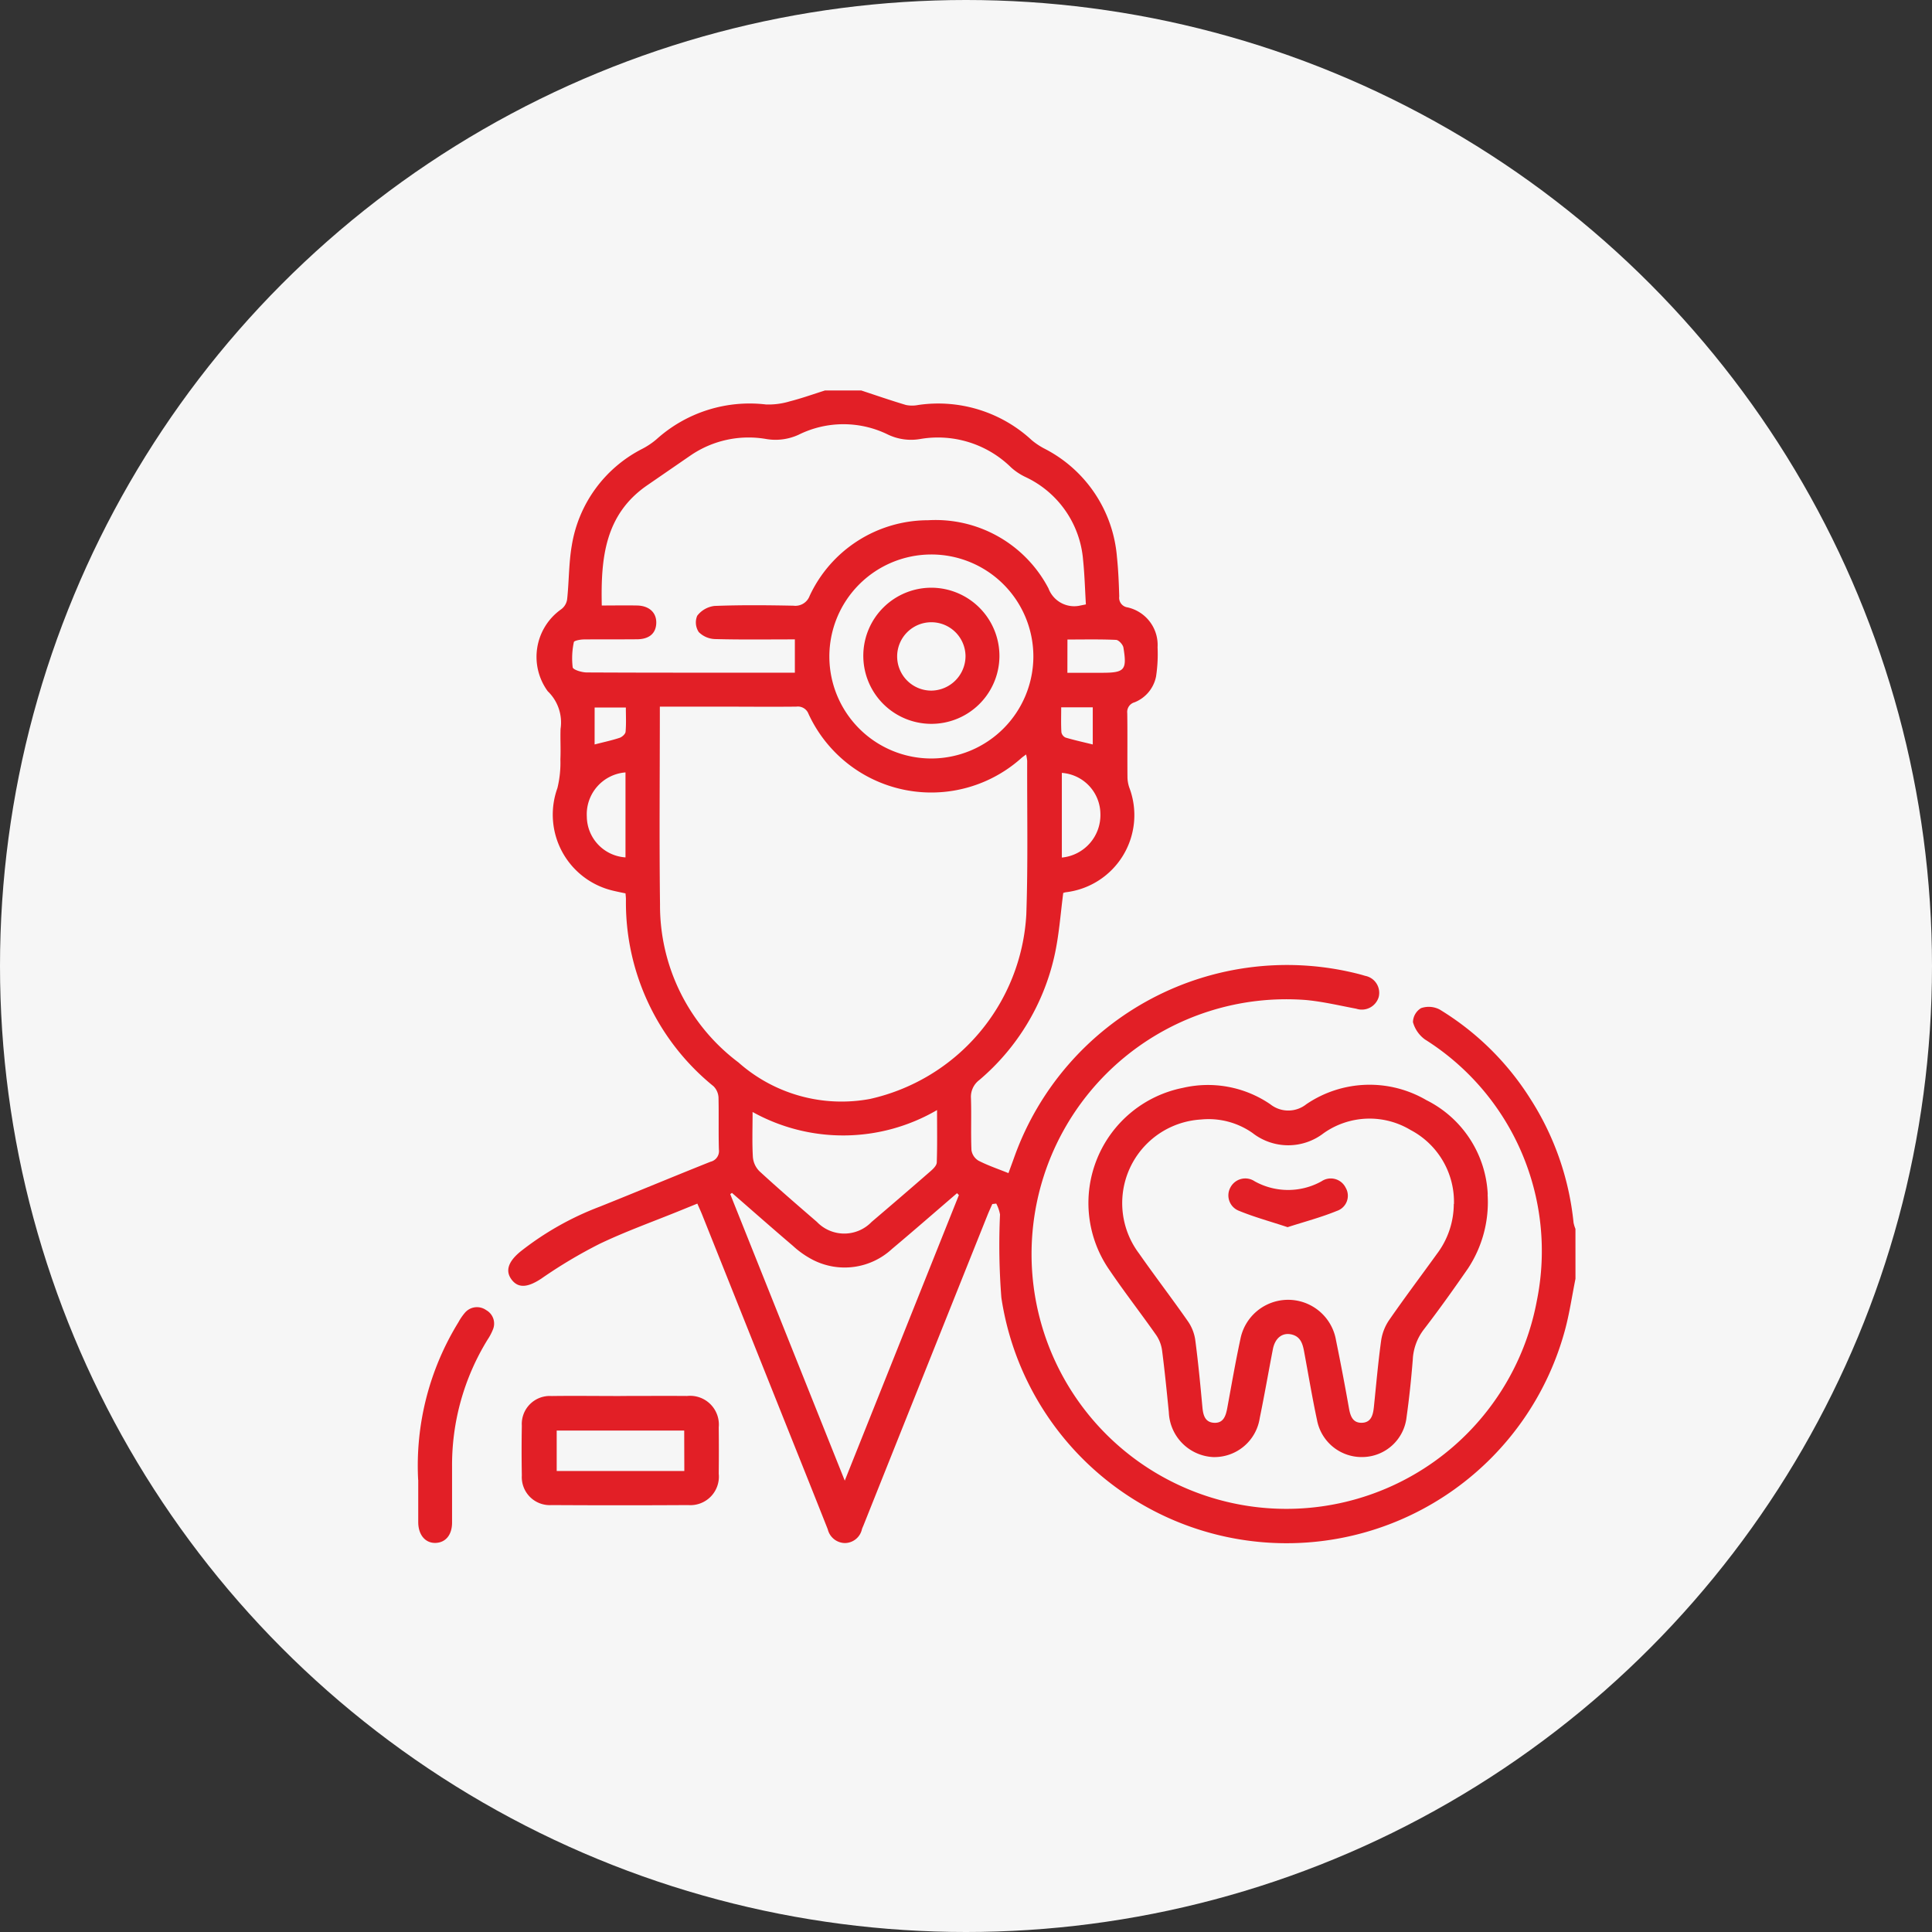 <svg xmlns="http://www.w3.org/2000/svg" xmlns:xlink="http://www.w3.org/1999/xlink" width="69" height="69" viewBox="0 0 69 69">
  <rect x="0" y="0" width="69" height="69" fill="#333333" stroke="none"/>
  <defs>
    <clipPath id="clip-path">
      <rect id="Rectangle_22593" data-name="Rectangle 22593" width="41.346" height="41.177" fill="#e21f26"/>
    </clipPath>
  </defs>
  <g id="Group_209332" data-name="Group 209332" transform="translate(-416 -4033)">
    <circle id="Ellipse_1138" data-name="Ellipse 1138" cx="34.5" cy="34.5" r="34.5" transform="translate(416 4033)" fill="#f6f6f6"/>
    <g id="Group_209331" data-name="Group 209331" transform="translate(430.921 4046.945)">
      <g id="Group_209330" data-name="Group 209330" clip-path="url(#clip-path)">
        <path id="Path_116768" data-name="Path 116768" d="M78.021,31.727c-.128.63-.218,1.271-.391,1.889A10.3,10.3,0,0,1,57.517,32.4a24.069,24.069,0,0,1-.048-2.97,1.344,1.344,0,0,0-.135-.39l-.141.017c-.057.13-.117.259-.17.391Q54.809,34.98,52.6,40.515c-.02.05-.044.1-.061.149a.63.63,0,0,1-.606.5.64.64,0,0,1-.616-.491q-.608-1.536-1.223-3.068-1.629-4.078-3.258-8.155c-.049-.124-.106-.245-.177-.409l-.63.256c-.958.39-1.935.738-2.866,1.184a17.274,17.274,0,0,0-2.069,1.234c-.469.312-.815.365-1.06.051s-.136-.65.31-1.015a10.654,10.654,0,0,1,2.828-1.6c1.322-.529,2.635-1.078,3.957-1.605a.391.391,0,0,0,.3-.435c-.018-.618,0-1.238-.014-1.856a.611.611,0,0,0-.179-.406,8.442,8.442,0,0,1-3.127-6.672c0-.066-.009-.131-.015-.215-.152-.033-.293-.06-.433-.094a2.79,2.79,0,0,1-2-3.665,3.811,3.811,0,0,0,.107-1.029c.017-.362-.007-.727.006-1.089a1.544,1.544,0,0,0-.458-1.343,2.08,2.08,0,0,1,.475-2.923.535.535,0,0,0,.218-.361c.069-.641.057-1.294.167-1.926A4.716,4.716,0,0,1,44.7,2.081a2.7,2.7,0,0,0,.5-.337A4.967,4.967,0,0,1,49.108.5,2.614,2.614,0,0,0,49.96.389C50.385.281,50.8.132,51.219,0h1.292c.532.175,1.062.359,1.6.519a1.119,1.119,0,0,0,.435,0,4.915,4.915,0,0,1,4.061,1.261,2.537,2.537,0,0,0,.467.307,4.779,4.779,0,0,1,2.571,3.859c.049.468.068.939.082,1.409a.346.346,0,0,0,.295.392,1.375,1.375,0,0,1,1.074,1.423,5.329,5.329,0,0,1-.054,1.043,1.254,1.254,0,0,1-.77.925.358.358,0,0,0-.259.386c.012.766,0,1.533.008,2.3a1.224,1.224,0,0,0,.063.353,2.774,2.774,0,0,1-2.271,3.745.628.628,0,0,0-.086.024c-.1.772-.152,1.54-.322,2.28a8.146,8.146,0,0,1-2.674,4.4.752.752,0,0,0-.3.651c.021.618-.008,1.238.018,1.855a.531.531,0,0,0,.25.375c.331.171.688.291,1.071.445.08-.219.153-.415.223-.612a10.343,10.343,0,0,1,12.281-6.5c.078.02.156.042.232.066a.617.617,0,0,1,.487.758.629.629,0,0,1-.8.417c-.593-.112-1.184-.252-1.783-.31a9.1,9.1,0,1,0,8.233,10.73,8.925,8.925,0,0,0-4-9.324,1.137,1.137,0,0,1-.426-.617.6.6,0,0,1,.289-.5.84.84,0,0,1,.664.049,9.907,9.907,0,0,1,3.246,3.2,10.041,10.041,0,0,1,1.536,4.411,1.179,1.179,0,0,0,.068.224ZM45.32,11.3c0,2.394-.023,4.721.006,7.048a7.008,7.008,0,0,0,2.8,5.65,5.549,5.549,0,0,0,4.7,1.305,7.156,7.156,0,0,0,5.582-6.588c.063-1.827.025-3.658.031-5.487A1.5,1.5,0,0,0,58.4,13c-.077.058-.118.086-.156.118a4.826,4.826,0,0,1-7.616-1.57.405.405,0,0,0-.434-.256c-.928.01-1.856,0-2.784,0H45.32M60.536,7.642c-.033-.543-.046-1.066-.1-1.585a3.588,3.588,0,0,0-2.067-2.97,2.144,2.144,0,0,1-.5-.333,3.731,3.731,0,0,0-3.263-1.018,1.915,1.915,0,0,1-1.132-.157,3.6,3.6,0,0,0-3.193,0,1.974,1.974,0,0,1-1.173.153,3.671,3.671,0,0,0-2.69.588q-.776.534-1.551,1.068C43.349,4.435,43.21,6,43.246,7.68c.437,0,.851-.008,1.265,0,.434.011.693.259.681.629s-.255.573-.681.577c-.632.006-1.264,0-1.9.006-.127,0-.353.043-.362.095a2.759,2.759,0,0,0-.042.9c.015.089.324.183.5.184,2.353.012,4.707.008,7.06.008h.375V8.89c-.966,0-1.906.014-2.845-.011a.858.858,0,0,1-.587-.25.618.618,0,0,1-.055-.583.91.91,0,0,1,.614-.35c.94-.037,1.882-.028,2.823-.009a.543.543,0,0,0,.578-.352,4.669,4.669,0,0,1,4.23-2.7A4.55,4.55,0,0,1,59.2,7.07a.981.981,0,0,0,1.156.607c.039-.007.077-.015.181-.036M56,28.737l-.066-.068c-.774.664-1.542,1.336-2.323,1.991a2.489,2.489,0,0,1-2.818.394,3.266,3.266,0,0,1-.722-.506c-.732-.623-1.452-1.259-2.176-1.89l-.061.045,4.09,10.232L56,28.737M58.66,9.486a3.643,3.643,0,1,0-3.63,3.658,3.651,3.651,0,0,0,3.63-3.658M48.632,25.766c0,.6-.02,1.109.011,1.617a.81.81,0,0,0,.232.5c.672.618,1.363,1.214,2.054,1.811a1.354,1.354,0,0,0,1.955,0q1.058-.9,2.106-1.813c.095-.083.216-.2.22-.311.021-.6.01-1.2.01-1.87a6.659,6.659,0,0,1-6.589.068M59.677,13.659v3.023a1.522,1.522,0,0,0,1.377-1.56,1.483,1.483,0,0,0-1.377-1.464m-15.584-.017a1.5,1.5,0,0,0-1.381,1.581,1.475,1.475,0,0,0,1.381,1.454Zm15.782-3.558H61.1c.821,0,.909-.093.776-.9-.018-.108-.168-.271-.263-.275-.573-.026-1.147-.013-1.736-.013Zm.906,2.558V11.317H59.654c0,.307-.01.6.007.888a.265.265,0,0,0,.149.192c.314.093.635.163.971.246m-17.791,0c.329-.085.615-.145.892-.237.088-.029.207-.135.214-.215.026-.287.01-.578.01-.867H42.991Z" transform="translate(-36.675)" fill="#e21f26"/>
        <path id="Path_116769" data-name="Path 116769" d="M310.332,310.466a4.3,4.3,0,0,1-.7,2.64c-.513.741-1.036,1.475-1.585,2.189a1.921,1.921,0,0,0-.388,1.072c-.055.683-.125,1.366-.221,2.045a1.6,1.6,0,0,1-1.55,1.43,1.622,1.622,0,0,1-1.649-1.323c-.174-.814-.31-1.637-.463-2.456-.051-.274-.13-.528-.451-.6s-.584.122-.663.531c-.158.818-.3,1.639-.468,2.455a1.638,1.638,0,0,1-1.671,1.394,1.668,1.668,0,0,1-1.576-1.6c-.073-.736-.146-1.472-.241-2.205a1.271,1.271,0,0,0-.207-.546c-.548-.782-1.136-1.536-1.671-2.326a4.193,4.193,0,0,1,2.617-6.508,3.948,3.948,0,0,1,3.125.584,1.033,1.033,0,0,0,1.287,0,4.017,4.017,0,0,1,4.289-.146,3.964,3.964,0,0,1,2.191,3.37m-1.207.34a2.9,2.9,0,0,0-1.551-2.645,2.841,2.841,0,0,0-3.1.113,2.071,2.071,0,0,1-2.544-.006,2.732,2.732,0,0,0-1.837-.481,2.992,2.992,0,0,0-2.214,4.787c.57.815,1.176,1.605,1.745,2.421a1.555,1.555,0,0,1,.261.659c.106.8.182,1.6.256,2.405.026.277.086.533.4.559.349.028.435-.241.488-.525.151-.819.292-1.64.467-2.454a1.736,1.736,0,0,1,3.418.039q.245,1.2.46,2.414c.049.274.127.525.444.527.35,0,.417-.278.447-.562.082-.789.15-1.579.258-2.365a1.749,1.749,0,0,1,.28-.731c.558-.807,1.149-1.591,1.723-2.387a2.967,2.967,0,0,0,.593-1.769" transform="translate(-272.124 -281.75)" fill="#e21f26"/>
        <path id="Path_116770" data-name="Path 116770" d="M49.378,443.929c.793,0,1.586-.006,2.379,0a1.027,1.027,0,0,1,1.13,1.122q.009.827,0,1.653a1.018,1.018,0,0,1-1.09,1.122q-2.439.014-4.879,0a1,1,0,0,1-1.063-1.061q-.016-.887,0-1.774a1,1,0,0,1,1.063-1.06c.82-.011,1.64,0,2.46,0m2.276,1.233H47.1v1.445h4.558Z" transform="translate(-42.139 -408.018)" fill="#e21f26"/>
        <path id="Path_116771" data-name="Path 116771" d="M.013,410.9a9.762,9.762,0,0,1,1.438-5.63,1.947,1.947,0,0,1,.226-.332.566.566,0,0,1,.767-.1.549.549,0,0,1,.236.7,1.941,1.941,0,0,1-.188.354,8.537,8.537,0,0,0-1.268,4.517c0,.672,0,1.344,0,2.017,0,.44-.232.714-.589.725s-.615-.275-.619-.734c0-.444,0-.887,0-1.518" transform="translate(0 -371.992)" fill="#e21f26"/>
        <path id="Path_116772" data-name="Path 116772" d="M201.561,89.564a2.431,2.431,0,1,1-2.405-2.468,2.438,2.438,0,0,1,2.405,2.468m-1.211-.034a1.221,1.221,0,1,0-1.221,1.241,1.236,1.236,0,0,0,1.221-1.241" transform="translate(-180.788 -80.051)" fill="#e21f26"/>
        <path id="Path_116773" data-name="Path 116773" d="M360.02,349.736c-.6-.2-1.18-.356-1.729-.582a.589.589,0,0,1-.311-.835.6.6,0,0,1,.868-.22,2.457,2.457,0,0,0,2.385,0,.592.592,0,0,1,.863.227.57.57,0,0,1-.314.83c-.561.23-1.153.385-1.761.581" transform="translate(-328.958 -319.854)" fill="#e21f26"/>
      </g>
    </g>
  </g>
</svg>
